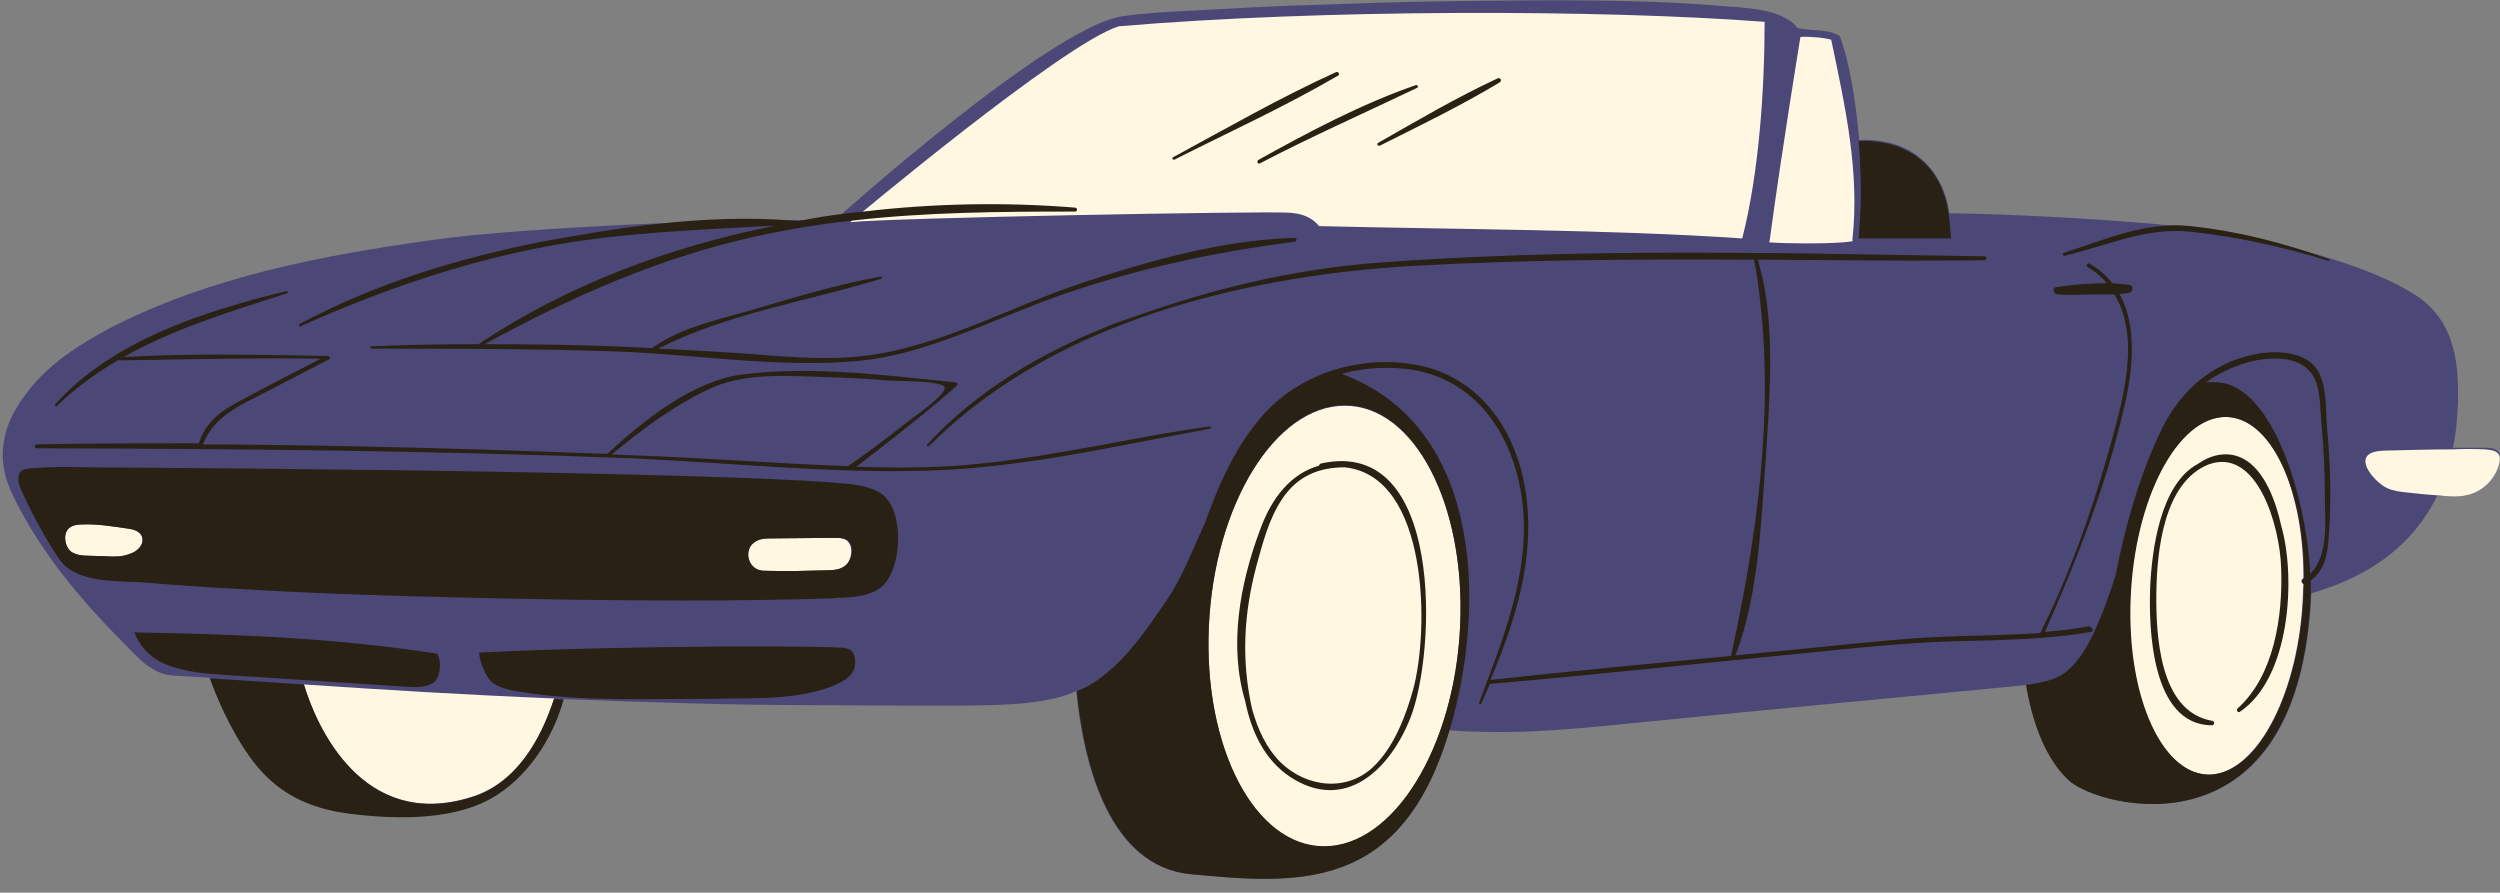 <?xml version="1.0" encoding="UTF-8" standalone="no"?><svg xmlns="http://www.w3.org/2000/svg" xmlns:xlink="http://www.w3.org/1999/xlink" fill="#000000" height="159.5" preserveAspectRatio="xMidYMid meet" version="1" viewBox="-0.5 -0.2 446.7 159.5" width="446.7" zoomAndPan="magnify"><rect x="-0.5" y="-0.2" width="446.7" height="159.5" fill="#808080" stroke="none"/><g id="change1_1"><path d="M446.1,82.5c-0.6,2.7-2.8,5-5.5,5.7c-1.8,0.5-3.7,0.3-5.5,0.1c0,0,0,0-0.1,0c-0.5,1.1-1.1,2.1-1.7,3.1 c-5,7.8-12.5,12-20.8,14.4c0,0,0,0,0,0c-2,47.9-38,38.4-43.3,33.4c-4.5-4.2-6.6-11.2-7.6-17c-1,0.1-2,0.2-3,0.3 c-0.7,0.1-1.3,0.1-2.1,0.2c-22.1,2.1-44.1,4.2-66.2,6.4c-7,0.7-14.1,1.4-21.2,1.5c-3.3,0-7,0-10.7-0.3c-8.6,29-27.1,27.5-46.2,25.7 c-14.5-1.4-19.1-19.5-20.4-32.7c0,0,0,0,0,0c0,0,0,0-0.1,0c-1.5,0.7-3,1.2-4.8,1.5c0,0,0,0,0,0c0,0,0,0,0,0 c-6.4,1.4-16.4,1.1-41.5,1c-15.1,0-30.2-0.5-45.2-1.1c-2,7.2-6.7,14.2-13,17.7c-4.3,2.4-11.8,4.4-25.2,2.7 c-4.9-0.6-9.7-2.2-13.5-5.4c-2.8-2.3-4.9-5.3-6.7-8.4c-1.9-3.3-3.5-6.8-4.8-10.4c-2.2-0.1-4.5-0.3-6.7-0.4c-3.9-0.3-6.3-3.4-8.9-6 c-6.9-6.9-13.2-14.4-17.9-22.9c-2.2-4-4-7.6-3.4-12.3c0.5-4.4,3.1-8.3,6-11.5c3.6-3.9,8.1-6.7,12.7-9.2c18.1-9.4,38.4-13.2,58.5-16 c15.8-2.2,55.4-3.9,71.3-3.4c0,0,38.6-34.7,51.5-36.5c4.1-0.6,8.3-0.8,12.4-1c7.1-0.4,14.1-0.8,21.2-1c8.5-0.3,17-0.6,25.6-0.7 c8.5-0.1,17.1-0.2,25.6-0.1c7.1,0.1,14.2,0.3,21.3,0.9c4.4,0.4,11.5,0.3,14.5,4c2.5,0.6,5.2,0.1,7.5,1.4c1.8,4.7,2.9,11.7,3.5,18.6 c2.9-0.1,5.8,0.3,8.4,1.6c4,2,6.4,5.6,7.4,9.8c0.1,0.6,0.2,1.1,0.3,1.7c12.2,0.2,24.4,0.9,36.6,1.9c7.9,0.7,15.8,2.1,23.5,4 c4.7,1.1,14.6,3.8,21.3,7.6c1.2,0.7,2.4,1.4,3.5,2.3c5.4,4.5,6.1,11.1,6,17.6c-0.1,2.8-0.3,5.7-0.9,8.5c2,0,3.9,0,5.9,0 c1,0,2.1,0.2,2.5,1.1C446.2,81.6,446.2,82.1,446.1,82.5z" fill="#4b4877"/></g><g id="change2_1"><path d="M53.8,122.1c14.9,1,29.8,1.9,44.7,2.5c-2.4,7.4-6.8,15.2-14.8,17.6C64.3,148.3,56,129.5,53.8,122.1z M199.4,4.5c-10,3.1-48,35-48,35c7.6-0.8,73.9-2,78.3-1.7c2.2,0.1,4.1,0.7,5.5,2.4c24.5,0.6,52.1,0.6,75.6,2.2c3-11.7,4-26.6,4-38.7 C285.9,1.5,235.9,1.4,199.4,4.5z M321.2,6.4c0,0-3.4,20.7-5.5,36.4l-0.1,0.3c2.1,0.2,9.5,0.3,13.2,0c0.7-0.1,1.3-0.1,1.7-0.2 c0-0.1,0-0.3,0-0.4c1.3-12-1.3-23.7-3.8-35.6C325.4,6.5,322.6,6.3,321.2,6.4z M148.6,95.9c-3.7,0-7.4,0.1-11.1,0.1 c-1.1,0-2.3,0-3.2,0.7c-1.8,1.2-1.3,4.2,0.7,4.9c0.5,0.2,1.1,0.2,1.7,0.2c3.5,0.1,7.1,0,10.6-0.1c1,0,2.1-0.1,2.9-0.6 c1.3-0.7,1.9-3.2,0.9-4.4C150.7,96,149.6,95.9,148.6,95.9z M22.7,94.3c-2.8-0.4-5.6-0.9-8.5-0.8c-1,0-2,0.2-2.6,0.9 c-0.9,1.2-0.4,3.4,0.8,4.1c0.9,0.5,1.9,0.6,2.9,0.6c1.1,0,2.2,0.1,3.2,0.1c1.4,0.1,2.8,0.1,4.1-0.4C25.5,97.9,26,94.8,22.7,94.3z M397.1,74.3c-8.6,0-16.3,14.6-17,32.5c-0.7,17.9,5.9,31.9,14.5,31.4c8.5-0.6,15.8-15.1,16.4-32.4C411.8,88.4,405.6,74.3,397.1,74.3 z M239.8,72.3c-12.4,0-23.3,17.6-24.3,39.4s8.2,39.4,20.6,39.4s23.3-17.6,24.3-39.4S252.2,72.3,239.8,72.3z M446.1,81.2 c-0.4-0.9-1.5-1-2.5-1.1c-2-0.1-3.9-0.1-5.9,0c-3.8,0-7.6,0.1-11.4,0.2c-2.2,0-5,0.3-3.9,3c0.6,1.4,2.3,3.1,3.6,3.7 c1.1,0.5,2.4,0.7,3.6,0.8c1.8,0.2,3.6,0.4,5.4,0.5c0,0,0,0,0.1,0c1.8,0.2,3.7,0.4,5.5-0.1c2.7-0.7,4.9-3,5.5-5.7 C446.2,82.1,446.2,81.6,446.1,81.2z" fill="#fff7e2"/></g><g id="change3_1"><path d="M98.5,124.7c0.6,0,1.2,0.1,1.7,0.1c-2,7.2-6.7,14.2-13,17.7c-4.3,2.4-11.8,4.4-25.2,2.7 c-4.9-0.6-9.7-2.2-13.5-5.4c-2.8-2.3-4.9-5.3-6.7-8.4c-1.9-3.3-3.5-6.8-4.8-10.4c5.6,0.4,11.2,0.7,16.8,1.1 c2.2,7.4,10.4,26.2,29.9,20.2C91.7,139.8,96.1,132.1,98.5,124.7z M331.6,42.4h16.5c-0.1-1.5-0.2-2.9-0.4-4.3 c-0.1-0.6-0.2-1.1-0.3-1.7c-1-4.3-3.4-7.9-7.4-9.8c-2.6-1.3-5.5-1.7-8.4-1.6c0.4,4.7,0.5,9.4,0.3,13.1L331.6,42.4z M157.3,104.4 c-1.9,1.8-4.8,2.1-7.5,2.2c-0.4,0-0.9,0-1.3,0.1c-8.9,0.3-17.9,0.4-26.8,0.4c-12.8,0-25.5-0.2-38.3-0.5c-13.4-0.3-26.7-0.7-40.1-1.5 c-5.9-0.3-11.8-0.7-17.7-1.2c-5-0.4-12.5,0.3-15.6-4.3c-2.5-3.8-4.7-7.8-6.6-12c-0.3-0.7-0.6-1.3-0.6-2.1c-0.1-1.5,0.7-1.9,2-2 c3.4-0.3,7-0.3,10.5-0.2c14.7,0.1,29.4,0.2,44.1,0.4c14.4,0.1,85.9,1.1,94,2.9c1.3,0.3,2.6,0.7,3.7,1.5 C161.1,91,160.7,101.1,157.3,104.4z M22.7,94.3c-2.8-0.4-5.6-0.9-8.5-0.8c-1,0-2,0.2-2.6,0.9c-0.9,1.2-0.4,3.4,0.8,4.1 c0.9,0.5,1.9,0.6,2.9,0.6c1.1,0,2.2,0.1,3.2,0.1c1.4,0.1,2.8,0.1,4.1-0.4C25.5,97.9,26,94.8,22.7,94.3z M151.3,96.7 c-0.6-0.8-1.7-0.8-2.7-0.8c-3.7,0-7.4,0.1-11.1,0.1c-1.1,0-2.3,0-3.2,0.7c-1.8,1.2-1.3,4.2,0.7,4.9c0.5,0.2,1.1,0.2,1.7,0.2 c3.5,0.1,7.1,0,10.6-0.1c1,0,2.1-0.1,2.9-0.6C151.6,100.4,152.2,98,151.3,96.7z M150.6,115.6c-1.4-0.4-36.9-0.6-65.5,0.8 c0.1,1.6,1.3,4.8,2.7,5.6c1.4,0.8,3,1.2,4.6,1.4c8.5,1.4,17.3,1.4,25.9,1.3c4.1,0,8.2,0,12.3-0.1c5.8,0,11.7-0.1,17.1-2 c1.3-0.5,2.7-1.1,3.7-2.1c1-1.1,1.2-2.7,0.5-4.1C151.6,115.9,151.2,115.8,150.6,115.6z M72,122.5c1.6,0.1,3.4,0.2,4.8-0.6 c1.4-0.8,1.7-4,0.8-5.3c-18-2.8-35.9-3.5-54.1-3.8c1.3,3.1,3.3,4.9,6.4,6s6.5,1.4,9.9,1.6C50.5,121.1,61.3,121.8,72,122.5z M209.4,28.3c9.7-4.9,19.8-9.5,29.2-15c0.4-0.2,0-0.8-0.4-0.6c-9.9,4.5-19.5,10-29.1,15.2C208.8,28,209.1,28.5,209.4,28.3z M224.6,29c9.2-4.8,18.7-9,28.1-13.5c0.3-0.1,0.1-0.6-0.2-0.5c-9.8,3.4-19.2,8.4-28.2,13.4C224,28.7,224.3,29.2,224.6,29z M246.1,25.8c7.2-3.6,14.6-7.2,21.4-11.3c0.4-0.3,0.1-0.9-0.4-0.7c-7.3,3.4-14.3,7.5-21.3,11.5C245.4,25.5,245.7,26,246.1,25.8z M53.2,58.1c14.1-6.3,28.4-11.3,43.6-14.2c13.8-2.6,27.4-3,41.3-3.8C119,43.9,100.7,50.8,85,61.3c-6.4,0-12.8,0.1-19.2,0.4 c-0.2,0-0.2,0.4,0,0.4c14.6,0,29.2,0,43.8,0.5c14.2,0.5,29,3,43.2,1.7c12.8-1.2,24.9-7.9,36.9-12c13.5-4.6,27-7.5,41.1-9.3 c0.5-0.1,0.5-0.7,0-0.7c-12.8,0.4-25.7,4-37.8,8c-13.1,4.3-26.3,11.9-40.1,13.2c-7.1,0.7-14.3-0.1-21.3-0.6 c-4.8-0.3-9.6-0.6-14.5-0.8c12.4-6.3,26.8-8.5,39.9-12.5c0.2-0.1,0.1-0.4-0.1-0.4c-7.6,1.4-15,3.6-22.4,5.8 c-6.1,1.8-13.3,3.2-18.5,7c-2.1-0.1-4.2-0.2-6.3-0.3c-7.9-0.3-15.7-0.4-23.6-0.4c15.7-8.6,31.5-15.6,49.1-19.4 c5.6-1.2,11.1-2.1,16.7-2.7c13.2-1.5,26.3-1.6,39.7-1.6c0.5,0,0.4-0.7,0-0.7c-12.3-1-25.1-0.8-37.8,0.7c-1.2,0.1-2.4,0.3-3.6,0.4 c-2.5,0.3-5,0.7-7.5,1.2c-0.2,0-0.4,0.1-0.5,0.1c-0.4,0-0.8-0.1-1.2-0.1c-7.8-0.6-15.9-0.3-23.9,0.6c-6.9,0.7-13.7,1.9-20.3,3.1 c-15,2.9-30.1,7.5-43.6,14.7C52.7,57.9,53,58.3,53.2,58.1z M197.8,79.8c-10.9,2.1-21.9,3.8-32.7,4.1c-17.4,0.5-35-1.4-52.4-2.2 C77.1,80.3,41.6,80,6,79.9c-0.4,0-0.4-0.6,0-0.7c9.7-0.2,19.4-0.2,29.1-0.2c0-0.1,0-0.1,0-0.2c1.3-3.8,4.1-5.7,7.5-7.5 c4.7-2.5,9.5-5,14.2-7.4c-12-0.2-24,0.1-35.9,0.3c-0.1,0-0.2-0.1-0.2-0.1c-3.9,2.3-7.6,4.9-11,8.2c-0.2,0.2-0.5-0.1-0.3-0.3 c10.4-11.5,26.7-16.6,41.3-20.2c0.2-0.1,0.3,0.3,0.1,0.4c-10.2,3.3-20.2,6.3-29.2,11.4c12.1-0.7,24.3-0.4,36.4-0.2 c0.3-0.1,0.6,0.4,0.3,0.6c-3.7,1.9-7.3,3.8-11,5.7c-4.4,2.3-9.5,4.3-11.5,9.4c0,0,0,0,0,0.1c24.1,0.1,48.1,0.8,72.2,1.7 c6.4-5.9,15.3-13.1,24.2-14.2c12.4-1.6,25.6,0.2,38,1.4c0.3,0,0.5,0.4,0.3,0.6c-5.8,5.1-11.9,9.8-18,14.5c3.6,0.1,7.3,0.2,10.9,0.1 c11.6-0.1,23.2-2.2,34.6-4.3c5.9-1.1,11.7-2.2,17.6-3c0.3,0,0.4,0.4,0.1,0.4C209.7,77.5,203.7,78.7,197.8,79.8z M151.1,83.1 c0-0.1,0.1-0.2,0.2-0.2c3.5-2.4,6.9-5,10.2-7.6c1.2-0.9,7.2-5.1,6.8-6.3c-0.4-1.2-8.6-1.1-9.9-1.2c-3.6-0.3-7.1-0.5-10.7-0.6 c-7.2-0.2-15.2-1-21.9,2.3c-6.2,3-11.7,7.1-17,11.5c0.7,0,1.3,0,2,0.1C124.1,81.5,137.6,82.6,151.1,83.1z M415.6,95.6 c-0.2,3.2-0.7,6.1-3.2,7.9c0,0.8,0,1.6,0,2.3c0,0,0,0,0,0c-2,47.9-38,38.4-43.3,33.4c-4.5-4.2-6.6-11.2-7.6-17c0,0,0,0,0,0 c5.5-0.8,6.5-1.7,8.1-3.2c1.9-1.9,3.2-4.3,4.3-6.7c1.4-3.2,2.6-6.4,3.6-9.7c1.8-9.1,4.4-18.3,8.4-26.4c2.5-5,6.3-9,11.1-11.3 c2-1,4.2-1.6,6.5-2c3.1-0.4,7.5-0.2,9.7,2.5c2.2,2.7,1.8,7.8,2.1,10.9C415.9,82.7,416.1,89.2,415.6,95.6z M411.2,104.2 c-0.4-0.1-0.7-0.7-0.2-1c0.1,0,0.1-0.1,0.2-0.1c0-16.1-6-28.8-14-28.8c-8.6,0-16.3,14.6-17,32.5c-0.7,17.9,5.9,31.9,14.5,31.4 c8.5-0.6,15.8-15.1,16.4-32.4C411.1,105.3,411.1,104.7,411.2,104.2z M414.9,88.3c0-4.3-0.2-8.6-0.6-12.8c-0.2-2.2-0.2-5.2-0.9-7.3 c-1.4-3.8-5-4.5-8.3-4.3c-3.3,0.1-7.1,1.5-9.9,3.2c-0.5,0.3-1,0.6-1.5,1c0.6,0,1.2,0,1.7,0c10.4,0.2,16.3,21.4,16.9,34.2 C415.7,99,414.9,92.5,414.9,88.3z M368.4,45.5c1.2-0.3,2.3-0.6,3.4-0.9c6.4-1.8,12.1-4.1,19.1-3.4c8.3,0.9,16.6,2.7,24.6,5.2 c0.1,0,0.2-0.1,0.2-0.2c0,0,0-0.1-0.1-0.1c-8-2.9-16.2-5-24.7-5.9c-1.8-0.2-3.5-0.2-5.2,0c-4.8,0.4-9.2,2-13.9,3.6 c-1.2,0.4-2.4,0.8-3.6,1.2C368,45.1,368.1,45.6,368.4,45.5z M373.2,112.7c-5.8,1-11.6,1.3-17.4,1.5c-2.6,0.1-5.2,0.1-7.8,0.2 c-9,0.3-18,1.3-27,2.2c-18.4,1.8-36.8,3.8-55.3,5.4c-0.5,1.2-1,2.3-1.5,3.5c-0.1,0.2-0.5,0.1-0.4-0.2c4.2-11.2,9-22.8,7.8-35 c-1.2-12.1-8.1-23.2-21-24.6c-3.9-0.4-7.8-0.1-11.4,0.9c24.3,8.9,25.8,39.2,20,61.2c-0.2,0.9-0.5,1.7-0.7,2.5 c-8.6,29-27.1,27.5-46.2,25.7c-14.5-1.4-19.1-19.5-20.4-32.7c7.5-2.8,13.4-12.5,15.9-16c2.5-3.6,4.1-7.6,5.9-11.6 c0.3-0.7,0.7-1.5,1-2.2c2.6-7.2,5.6-14.2,10.8-19.9c6.7-7.3,17.4-10.4,27.1-8.6c0,0,0.1,0,0.1,0c11.3,2.2,17.8,11.8,19.4,22.7 c1.8,11.6-1.8,23-6.3,33.6c14.3-1.6,28.6-2.9,43-4.3c4.6-21.1,7.8-43.5,5-65.1c-0.2-1.9-0.5-3.8-0.9-5.7c-0.3,0-0.7,0-1,0 c-19.9-0.1-39.8,0-59.7,1.1c-16.1,0.9-33.2,3.7-49,9.3c-1.8,0.7-3.7,1.4-5.5,2.1c-12,4.9-23.1,11.7-32.2,20.8 c-0.2,0.2-0.5-0.1-0.3-0.3c8.8-9.6,20.4-16.4,32.5-21.2c0.9-0.4,1.8-0.7,2.7-1c0.2-0.1,0.4-0.1,0.6-0.2c14.6-5.3,29.7-9,45.3-10.1 c21.9-1.6,43.9-1.9,65.9-1.7c5.7,0,11.3,0.1,17,0.2c8.3,0.1,16.6,0.3,24.9,0.4c0.5,0,0.5,0.7,0,0.7c-8.2,0.1-16.5,0.1-24.7,0 c-5.3,0-10.5-0.1-15.8-0.1c0.5,1.9,1,3.8,1.3,5.7c1.6,9.7,0.7,20.5,0.1,29.9c-0.8,11.2-1.3,24.4-5.4,35.1c3.1-0.3,6.2-0.6,9.3-0.9 c8.4-0.8,16.7-1.8,25.1-2.3c3.9-0.2,7.8-0.3,11.6-0.4c2.9-0.1,5.7-0.2,8.5-0.4c0,0,0-0.1,0-0.1c5.1-10.2,9-21.1,12.1-32.1 c2.4-8.6,6-20.3,1.1-28.3c-1.1,0-2.3,0-3.4,0c-2.3,0-4.6,0.2-6.8,0c-0.7-0.1-1-1.2-0.2-1.3c2.7-0.4,5.9-0.7,9-0.7 c-0.1-0.1-0.2-0.2-0.2-0.3c-0.9-1-2-1.9-3.2-2.6c-0.4-0.2,0-0.8,0.3-0.6c1.6,0.9,2.9,2,3.9,3.2c0.1,0.1,0.2,0.2,0.2,0.3 c1.1,0.1,2.1,0.2,3.1,0.3c0.7,0.1,0.7,1.2,0,1.4c-0.6,0.1-1.2,0.2-1.8,0.2c3.4,6.1,2.3,14.5,0.6,21.3c-3.2,13.6-8.3,26.4-13.9,39.1 c2.6-0.2,5.2-0.5,7.9-1C373.4,111.9,373.6,112.6,373.2,112.7z M215.5,111.6c-1,21.7,8.2,39.4,20.6,39.4s23.3-17.6,24.3-39.4 s-8.2-39.4-20.6-39.4S216.5,89.9,215.5,111.6z M224.6,94.6c2.1-5.9,5.6-10.2,10.6-11.6c0-0.2,0.1-0.3,0.4-0.4 c22-4.8,20.5,33.9,15.9,45.5c-3.6,9.1-11.6,17-21.5,10.5c-4.5-3-6.9-8-8-13.5C219,115.1,221.1,104,224.6,94.6z M228.5,89.1 c-2.3,3.5-3.4,7.8-4.5,11.8c-2.3,8.7-2.7,16.9-0.8,25.5c1,3.7,2.6,7.1,5.1,9.6c4.6,4.5,11.9,5.4,16.7,0.7c3.6-3.5,5.7-9,7-13.7 c2.9-10.6,2.8-38.1-12.2-39.7C235.2,83.3,231.3,84.8,228.5,89.1z M400.2,81.7c-2.8-1.4-5.7-0.6-8,1c-6.7,3.6-8.2,15.4-8.5,21.9 c-0.3,7.5,0.2,24.7,11,24.8c0.5,0,0.6-0.7,0.1-0.8c-9.5-1.6-10.1-15.4-10-23c0.1-7.3,1.3-19.6,9.3-22.8c8.6-3.2,12.8,10.8,13,18.6 c0.3,8.4-1.2,19.1-7.8,25c-0.3,0.3,0.1,0.8,0.4,0.6c9-6,10.1-23.9,7.4-33.3C406.2,89.6,404.2,83.7,400.2,81.7z" fill="#282114"/></g></svg>